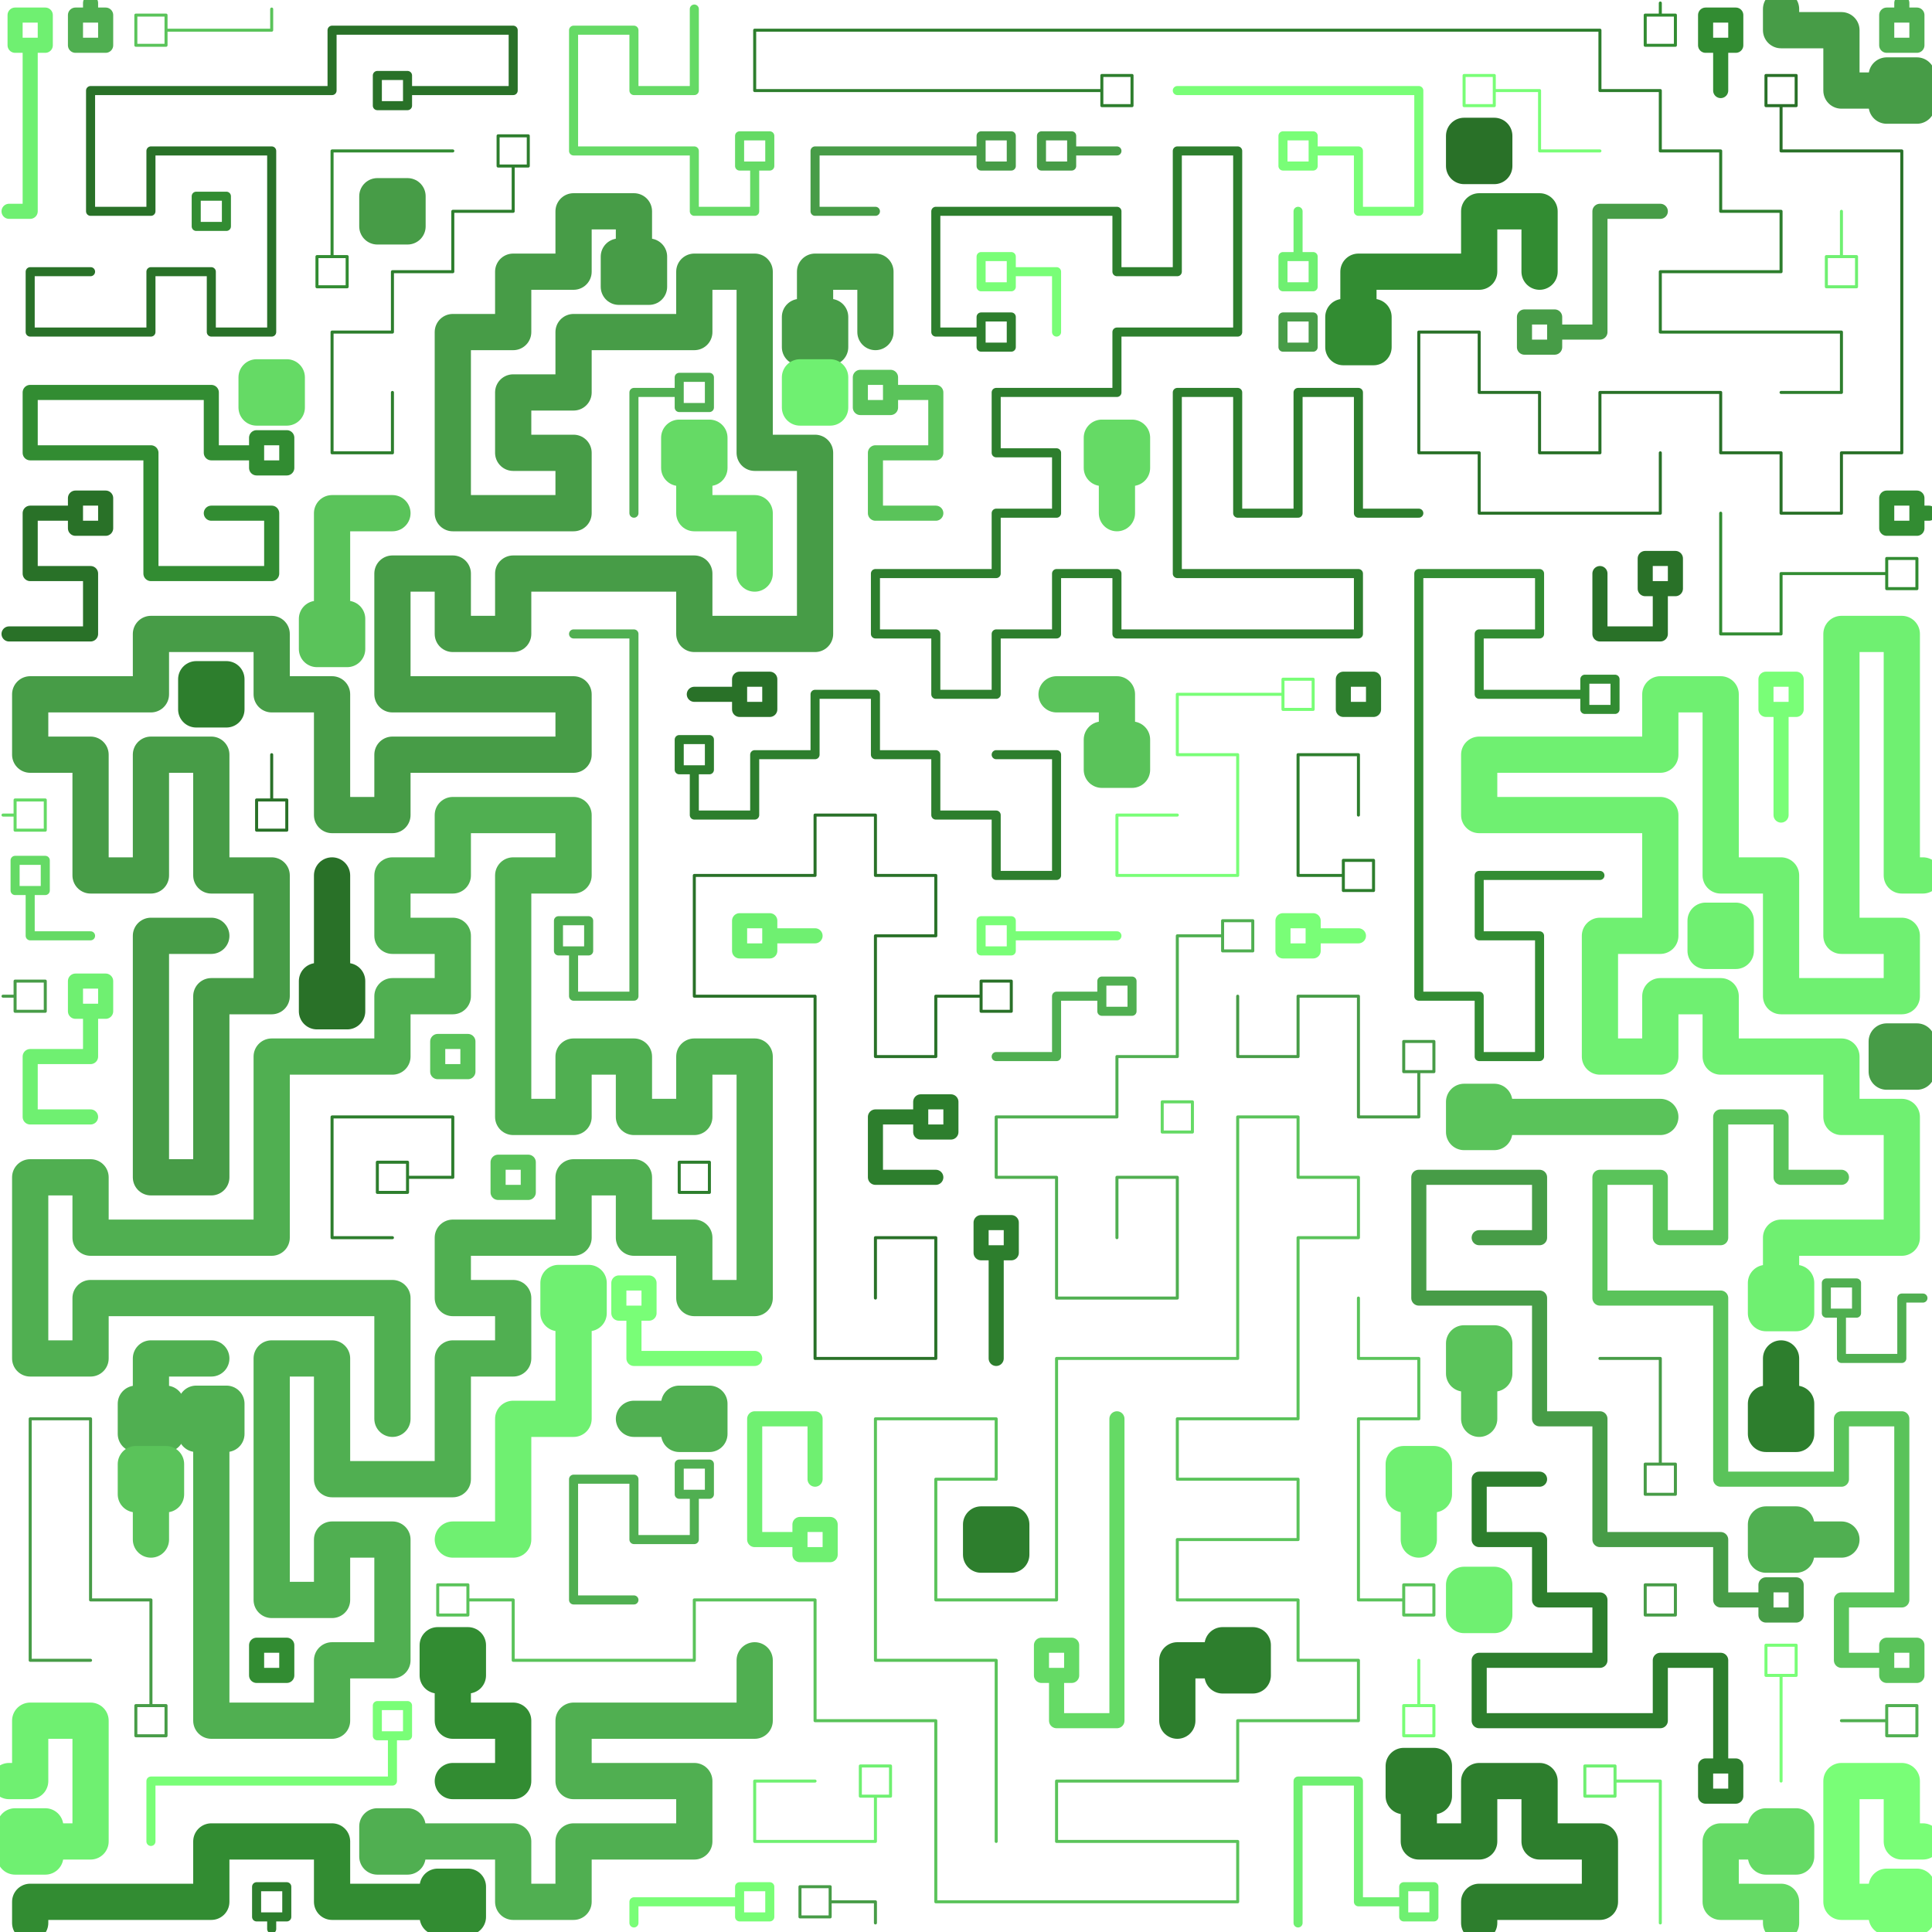<?xml version="1.0" standalone="yes"?><svg width="640px" height="640px" xmlns="http://www.w3.org/2000/svg" version="1.1"><polyline points="325,330 325,325 335,325 335,335 325,335 325,330 321,330 320,330 317,330 310,330 310,337 310,340 310,343 310,350 303,350 300,350 297,350 290,350 290,343 290,340 290,337 290,330 290,323 290,320 290,317 290,310 297,310 300,310 303,310 310,310 310,303 310,300 310,297 310,290 303,290 300,290 297,290 290,290 290,283 290,280 290,277 290,270 283,270 280,270 277,270 270,270 270,277 270,280 270,283 270,290 263,290 260,290 257,290 250,290 243,290 240,290 237,290 230,290 230,297 230,300 230,303 230,310 230,317 230,320 230,323 230,330 237,330 240,330 243,330 250,330 257,330 260,330 263,330 270,330 270,337 270,340 270,343 270,350 270,357 270,360 270,363 270,370 270,377 270,380 270,383 270,390 270,397 270,400 270,403 270,410 270,417 270,420 270,423 270,430 270,437 270,440 270,443 270,450 277,450 280,450 283,450 290,450 297,450 300,450 303,450 310,450 310,443 310,440 310,437 310,430 310,423 310,420 310,417 310,410 303,410 300,410 297,410 290,410 290,417 290,420 290,421 290,423 290,425 290,427 290,430 " fill="none" stroke="#297128" stroke-width="1px" stroke-linecap="round" stroke-linejoin="round" /><polyline points="70,475 65,475 65,465 75,465 75,475 70,475 70,479 70,480 70,483 70,490 70,497 70,500 70,503 70,510 70,517 70,520 70,523 70,530 70,537 70,540 70,543 70,550 70,557 70,560 70,563 70,570 77,570 80,570 83,570 90,570 97,570 100,570 103,570 110,570 110,563 110,560 110,557 110,550 117,550 120,550 123,550 130,550 130,543 130,540 130,537 130,530 130,523 130,520 130,517 130,510 123,510 120,510 117,510 110,510 110,517 110,520 110,523 110,530 103,530 100,530 97,530 90,530 90,523 90,520 90,517 90,510 90,503 90,500 90,497 90,490 90,483 90,480 90,477 90,470 90,463 90,460 90,457 90,450 97,450 100,450 103,450 110,450 110,457 110,460 110,463 110,470 110,477 110,480 110,483 110,490 117,490 120,490 123,490 130,490 137,490 140,490 143,490 150,490 150,483 150,480 150,477 150,470 150,463 150,460 150,457 150,450 157,450 160,450 163,450 170,450 170,443 170,440 170,437 170,430 163,430 160,430 157,430 150,430 150,423 150,420 150,417 150,410 157,410 160,410 163,410 170,410 177,410 180,410 183,410 190,410 190,403 190,400 190,397 190,390 197,390 200,390 203,390 210,390 210,397 210,400 210,403 210,410 217,410 220,410 223,410 230,410 230,417 230,420 230,423 230,430 237,430 240,430 243,430 250,430 250,423 250,420 250,417 250,410 250,403 250,400 250,397 250,390 250,383 250,380 250,377 250,370 250,363 250,360 250,357 250,350 243,350 240,350 237,350 230,350 230,357 230,360 230,363 230,370 223,370 220,370 217,370 210,370 210,363 210,360 210,357 210,350 203,350 200,350 197,350 190,350 190,357 190,360 190,363 190,370 183,370 180,370 177,370 170,370 170,363 170,360 170,357 170,350 170,343 170,340 170,337 170,330 170,323 170,320 170,317 170,310 170,303 170,300 170,297 170,290 177,290 180,290 183,290 190,290 190,283 190,280 190,277 190,270 183,270 180,270 177,270 170,270 163,270 160,270 157,270 150,270 150,277 150,280 150,283 150,290 143,290 140,290 137,290 130,290 130,297 130,300 130,303 130,310 137,310 140,310 143,310 150,310 150,317 150,320 150,323 150,330 143,330 140,330 137,330 130,330 130,337 130,340 130,343 130,350 123,350 120,350 117,350 110,350 103,350 100,350 97,350 90,350 90,357 90,360 90,363 90,370 90,377 90,380 90,383 90,390 90,397 90,400 90,403 90,410 83,410 80,410 77,410 70,410 63,410 60,410 57,410 50,410 43,410 40,410 37,410 30,410 30,403 30,400 30,397 30,390 23,390 20,390 17,390 10,390 10,397 10,400 10,403 10,410 10,417 10,420 10,423 10,430 10,437 10,440 10,443 10,450 17,450 20,450 23,450 30,450 30,443 30,440 30,437 30,430 37,430 40,430 43,430 50,430 57,430 60,430 63,430 70,430 77,430 80,430 83,430 90,430 97,430 100,430 103,430 110,430 117,430 120,430 123,430 130,430 130,437 130,440 130,443 130,450 130,457 130,460 130,461 130,463 130,465 130,467 130,470 " fill="none" stroke="#50af51" stroke-width="12px" stroke-linecap="round" stroke-linejoin="round" /><polyline points="625,630 625,625 635,625 635,635 625,635 625,630 621,630 620,630 617,630 610,630 610,623 610,620 610,617 610,610 610,603 610,600 610,597 610,590 617,590 620,590 623,590 630,590 630,597 630,600 630,603 630,610 637,610 " fill="none" stroke="#79fe77" stroke-width="12px" stroke-linecap="round" stroke-linejoin="round" /><polyline points="135,30 135,35 125,35 125,25 135,25 135,30 139,30 140,30 143,30 150,30 157,30 160,30 163,30 170,30 170,23 170,20 170,17 170,10 163,10 160,10 157,10 150,10 143,10 140,10 137,10 130,10 123,10 120,10 117,10 110,10 110,17 110,20 110,23 110,30 103,30 100,30 97,30 90,30 83,30 80,30 77,30 70,30 63,30 60,30 57,30 50,30 43,30 40,30 37,30 30,30 30,37 30,40 30,43 30,50 30,57 30,60 30,63 30,70 37,70 40,70 43,70 50,70 50,63 50,60 50,57 50,50 57,50 60,50 63,50 70,50 77,50 80,50 83,50 90,50 90,57 90,60 90,63 90,70 90,77 90,80 90,83 90,90 90,97 90,100 90,103 90,110 83,110 80,110 77,110 70,110 70,103 70,100 70,97 70,90 63,90 60,90 57,90 50,90 50,97 50,100 50,103 50,110 43,110 40,110 37,110 30,110 23,110 20,110 17,110 10,110 10,103 10,100 10,97 10,90 17,90 20,90 21,90 23,90 25,90 27,90 30,90 " fill="none" stroke="#297128" stroke-width="3px" stroke-linecap="round" stroke-linejoin="round" /><polyline points="585,530 585,525 595,525 595,535 585,535 585,530 581,530 580,530 577,530 570,530 570,523 570,520 570,517 570,510 563,510 560,510 557,510 550,510 543,510 540,510 537,510 530,510 530,503 530,500 530,497 530,490 530,483 530,480 530,477 530,470 523,470 520,470 517,470 510,470 510,463 510,460 510,457 510,450 510,443 510,440 510,437 510,430 503,430 500,430 497,430 490,430 483,430 480,430 477,430 470,430 470,423 470,420 470,417 470,410 470,403 470,400 470,397 470,390 477,390 480,390 483,390 490,390 497,390 500,390 503,390 510,390 510,397 510,400 510,403 510,410 503,410 500,410 499,410 497,410 495,410 493,410 490,410 " fill="none" stroke="#479c47" stroke-width="5px" stroke-linecap="round" stroke-linejoin="round" /><polyline points="590,425 595,425 595,435 585,435 585,425 590,425 590,421 590,420 590,417 590,410 597,410 600,410 603,410 610,410 617,410 620,410 623,410 630,410 630,403 630,400 630,397 630,390 630,383 630,380 630,377 630,370 623,370 620,370 617,370 610,370 610,363 610,360 610,357 610,350 603,350 600,350 597,350 590,350 583,350 580,350 577,350 570,350 570,343 570,340 570,337 570,330 563,330 560,330 557,330 550,330 550,337 550,340 550,343 550,350 543,350 540,350 537,350 530,350 530,343 530,340 530,337 530,330 530,323 530,320 530,317 530,310 537,310 540,310 543,310 550,310 550,303 550,300 550,297 550,290 550,283 550,280 550,277 550,270 543,270 540,270 537,270 530,270 523,270 520,270 517,270 510,270 503,270 500,270 497,270 490,270 490,263 490,260 490,257 490,250 497,250 500,250 503,250 510,250 517,250 520,250 523,250 530,250 537,250 540,250 543,250 550,250 550,243 550,240 550,237 550,230 557,230 560,230 563,230 570,230 570,237 570,240 570,243 570,250 570,257 570,260 570,263 570,270 570,277 570,280 570,283 570,290 577,290 580,290 583,290 590,290 590,297 590,300 590,303 590,310 590,317 590,320 590,323 590,330 597,330 600,330 603,330 610,330 617,330 620,330 623,330 630,330 630,323 630,320 630,317 630,310 623,310 620,310 617,310 610,310 610,303 610,300 610,297 610,290 610,283 610,280 610,277 610,270 610,263 610,260 610,257 610,250 610,243 610,240 610,237 610,230 610,223 610,220 610,217 610,210 617,210 620,210 623,210 630,210 630,217 630,220 630,223 630,230 630,237 630,240 630,243 630,250 630,257 630,260 630,263 630,270 630,277 630,280 630,283 630,290 637,290 " fill="none" stroke="#6ff071" stroke-width="12px" stroke-linecap="round" stroke-linejoin="round" /><polyline points="590,35 585,35 585,25 595,25 595,35 590,35 590,39 590,40 590,43 590,50 597,50 600,50 603,50 610,50 617,50 620,50 623,50 630,50 630,57 630,60 630,63 630,70 630,77 630,80 630,83 630,90 630,97 630,100 630,103 630,110 630,117 630,120 630,123 630,130 630,137 630,140 630,143 630,150 623,150 620,150 617,150 610,150 610,157 610,160 610,163 610,170 603,170 600,170 597,170 590,170 590,163 590,160 590,157 590,150 583,150 580,150 577,150 570,150 570,143 570,140 570,137 570,130 563,130 560,130 557,130 550,130 543,130 540,130 537,130 530,130 530,137 530,140 530,143 530,150 523,150 520,150 517,150 510,150 510,143 510,140 510,137 510,130 503,130 500,130 497,130 490,130 490,123 490,120 490,117 490,110 483,110 480,110 477,110 470,110 470,117 470,120 470,123 470,130 470,137 470,140 470,143 470,150 477,150 480,150 483,150 490,150 490,157 490,160 490,163 490,170 497,170 500,170 503,170 510,170 517,170 520,170 523,170 530,170 537,170 540,170 543,170 550,170 550,163 550,160 550,159 550,157 550,155 550,153 550,150 " fill="none" stroke="#297128" stroke-width="1px" stroke-linecap="round" stroke-linejoin="round" /><polyline points="625,550 625,545 635,545 635,555 625,555 625,550 621,550 620,550 617,550 610,550 610,543 610,540 610,537 610,530 617,530 620,530 623,530 630,530 630,523 630,520 630,517 630,510 630,503 630,500 630,497 630,490 630,483 630,480 630,477 630,470 623,470 620,470 617,470 610,470 610,477 610,480 610,483 610,490 603,490 600,490 597,490 590,490 583,490 580,490 577,490 570,490 570,483 570,480 570,477 570,470 570,463 570,460 570,457 570,450 570,443 570,440 570,437 570,430 563,430 560,430 557,430 550,430 543,430 540,430 537,430 530,430 530,423 530,420 530,417 530,410 530,403 530,400 530,397 530,390 537,390 540,390 543,390 550,390 550,397 550,400 550,403 550,410 557,410 560,410 563,410 570,410 570,403 570,400 570,397 570,390 570,383 570,380 570,377 570,370 577,370 580,370 583,370 590,370 590,377 590,380 590,383 590,390 597,390 600,390 601,390 603,390 605,390 607,390 610,390 " fill="none" stroke="#5ac35a" stroke-width="5px" stroke-linecap="round" stroke-linejoin="round" /><polyline points="155,530 155,535 145,535 145,525 155,525 155,530 159,530 160,530 163,530 170,530 170,537 170,540 170,543 170,550 177,550 180,550 183,550 190,550 197,550 200,550 203,550 210,550 217,550 220,550 223,550 230,550 230,543 230,540 230,537 230,530 237,530 240,530 243,530 250,530 257,530 260,530 263,530 270,530 270,537 270,540 270,543 270,550 270,557 270,560 270,563 270,570 277,570 280,570 283,570 290,570 297,570 300,570 303,570 310,570 310,577 310,580 310,583 310,590 310,597 310,600 310,603 310,610 310,617 310,620 310,623 310,630 317,630 320,630 323,630 330,630 337,630 340,630 343,630 350,630 357,630 360,630 363,630 370,630 377,630 380,630 383,630 390,630 397,630 400,630 403,630 410,630 410,623 410,620 410,617 410,610 403,610 400,610 397,610 390,610 383,610 380,610 377,610 370,610 363,610 360,610 357,610 350,610 350,603 350,600 350,597 350,590 357,590 360,590 363,590 370,590 377,590 380,590 383,590 390,590 397,590 400,590 403,590 410,590 410,583 410,580 410,577 410,570 417,570 420,570 423,570 430,570 437,570 440,570 443,570 450,570 450,563 450,560 450,557 450,550 443,550 440,550 437,550 430,550 430,543 430,540 430,537 430,530 423,530 420,530 417,530 410,530 403,530 400,530 397,530 390,530 390,523 390,520 390,517 390,510 397,510 400,510 403,510 410,510 417,510 420,510 423,510 430,510 430,503 430,500 430,497 430,490 423,490 420,490 417,490 410,490 403,490 400,490 397,490 390,490 390,483 390,480 390,477 390,470 397,470 400,470 403,470 410,470 417,470 420,470 423,470 430,470 430,463 430,460 430,457 430,450 430,443 430,440 430,437 430,430 430,423 430,420 430,417 430,410 437,410 440,410 443,410 450,410 450,403 450,400 450,397 450,390 443,390 440,390 437,390 430,390 430,383 430,380 430,377 430,370 423,370 420,370 417,370 410,370 410,377 410,380 410,383 410,390 410,397 410,400 410,403 410,410 410,417 410,420 410,423 410,430 410,437 410,440 410,443 410,450 403,450 400,450 397,450 390,450 383,450 380,450 377,450 370,450 363,450 360,450 357,450 350,450 350,457 350,460 350,463 350,470 350,477 350,480 350,483 350,490 350,497 350,500 350,503 350,510 350,517 350,520 350,523 350,530 343,530 340,530 337,530 330,530 323,530 320,530 317,530 310,530 310,523 310,520 310,517 310,510 310,503 310,500 310,497 310,490 317,490 320,490 323,490 330,490 330,483 330,480 330,477 330,470 323,470 320,470 317,470 310,470 303,470 300,470 297,470 290,470 290,477 290,480 290,483 290,490 290,497 290,500 290,503 290,510 290,517 290,520 290,523 290,530 290,537 290,540 290,543 290,550 297,550 300,550 303,550 310,550 317,550 320,550 323,550 330,550 330,557 330,560 330,563 330,570 330,577 330,580 330,583 330,590 330,597 330,600 330,601 330,603 330,605 330,607 330,610 " fill="none" stroke="#5ac35a" stroke-width="1px" stroke-linecap="round" stroke-linejoin="round" /><polyline points="405,310 405,305 415,305 415,315 405,315 405,310 401,310 400,310 397,310 390,310 390,317 390,320 390,323 390,330 390,337 390,340 390,343 390,350 383,350 380,350 377,350 370,350 370,357 370,360 370,363 370,370 363,370 360,370 357,370 350,370 343,370 340,370 337,370 330,370 330,377 330,380 330,383 330,390 337,390 340,390 343,390 350,390 350,397 350,400 350,403 350,410 350,417 350,420 350,423 350,430 357,430 360,430 363,430 370,430 377,430 380,430 383,430 390,430 390,423 390,420 390,417 390,410 390,403 390,400 390,397 390,390 383,390 380,390 377,390 370,390 370,397 370,400 370,401 370,403 370,405 370,407 370,410 " fill="none" stroke="#50af51" stroke-width="1px" stroke-linecap="round" stroke-linejoin="round" /><polyline points="570,585 575,585 575,595 565,595 565,585 570,585 570,581 570,580 570,577 570,570 570,563 570,560 570,557 570,550 563,550 560,550 557,550 550,550 550,557 550,560 550,563 550,570 543,570 540,570 537,570 530,570 523,570 520,570 517,570 510,570 503,570 500,570 497,570 490,570 490,563 490,560 490,557 490,550 497,550 500,550 503,550 510,550 517,550 520,550 523,550 530,550 530,543 530,540 530,537 530,530 523,530 520,530 517,530 510,530 510,523 510,520 510,517 510,510 503,510 500,510 497,510 490,510 490,503 490,500 490,497 490,490 497,490 500,490 501,490 503,490 505,490 507,490 510,490 " fill="none" stroke="#2d7e2d" stroke-width="5px" stroke-linecap="round" stroke-linejoin="round" /><polyline points="525,230 525,225 535,225 535,235 525,235 525,230 521,230 520,230 517,230 510,230 503,230 500,230 497,230 490,230 490,223 490,220 490,217 490,210 497,210 500,210 503,210 510,210 510,203 510,200 510,197 510,190 503,190 500,190 497,190 490,190 483,190 480,190 477,190 470,190 470,197 470,200 470,203 470,210 470,217 470,220 470,223 470,230 470,237 470,240 470,243 470,250 470,257 470,260 470,263 470,270 470,277 470,280 470,283 470,290 470,297 470,300 470,303 470,310 470,317 470,320 470,323 470,330 477,330 480,330 483,330 490,330 490,337 490,340 490,343 490,350 497,350 500,350 503,350 510,350 510,343 510,340 510,337 510,330 510,323 510,320 510,317 510,310 503,310 500,310 497,310 490,310 490,303 490,300 490,297 490,290 497,290 500,290 503,290 510,290 517,290 520,290 521,290 523,290 525,290 527,290 530,290 " fill="none" stroke="#328c32" stroke-width="3px" stroke-linecap="round" stroke-linejoin="round" /><polyline points="135,610 135,615 125,615 125,605 135,605 135,610 139,610 140,610 143,610 150,610 157,610 160,610 163,610 170,610 170,617 170,620 170,623 170,630 177,630 180,630 183,630 190,630 190,623 190,620 190,617 190,610 197,610 200,610 203,610 210,610 217,610 220,610 223,610 230,610 230,603 230,600 230,597 230,590 223,590 220,590 217,590 210,590 203,590 200,590 197,590 190,590 190,583 190,580 190,577 190,570 197,570 200,570 203,570 210,570 217,570 220,570 223,570 230,570 237,570 240,570 243,570 250,570 250,563 250,560 250,559 250,557 250,555 250,553 250,550 " fill="none" stroke="#50af51" stroke-width="12px" stroke-linecap="round" stroke-linejoin="round" /><polyline points="325,110 325,105 335,105 335,115 325,115 325,110 321,110 320,110 317,110 310,110 310,103 310,100 310,97 310,90 310,83 310,80 310,77 310,70 317,70 320,70 323,70 330,70 337,70 340,70 343,70 350,70 357,70 360,70 363,70 370,70 370,77 370,80 370,83 370,90 377,90 380,90 383,90 390,90 390,83 390,80 390,77 390,70 390,63 390,60 390,57 390,50 397,50 400,50 403,50 410,50 410,57 410,60 410,63 410,70 410,77 410,80 410,83 410,90 410,97 410,100 410,103 410,110 403,110 400,110 397,110 390,110 383,110 380,110 377,110 370,110 370,117 370,120 370,123 370,130 363,130 360,130 357,130 350,130 343,130 340,130 337,130 330,130 330,137 330,140 330,143 330,150 337,150 340,150 343,150 350,150 350,157 350,160 350,163 350,170 343,170 340,170 337,170 330,170 330,177 330,180 330,183 330,190 323,190 320,190 317,190 310,190 303,190 300,190 297,190 290,190 290,197 290,200 290,203 290,210 297,210 300,210 303,210 310,210 310,217 310,220 310,223 310,230 317,230 320,230 323,230 330,230 330,223 330,220 330,217 330,210 337,210 340,210 343,210 350,210 350,203 350,200 350,197 350,190 357,190 360,190 363,190 370,190 370,197 370,200 370,203 370,210 377,210 380,210 383,210 390,210 397,210 400,210 403,210 410,210 417,210 420,210 423,210 430,210 437,210 440,210 443,210 450,210 450,203 450,200 450,197 450,190 443,190 440,190 437,190 430,190 423,190 420,190 417,190 410,190 403,190 400,190 397,190 390,190 390,183 390,180 390,177 390,170 390,163 390,160 390,157 390,150 390,143 390,140 390,137 390,130 397,130 400,130 403,130 410,130 410,137 410,140 410,143 410,150 410,157 410,160 410,163 410,170 417,170 420,170 423,170 430,170 430,163 430,160 430,157 430,150 430,143 430,140 430,137 430,130 437,130 440,130 443,130 450,130 450,137 450,140 450,143 450,150 450,157 450,160 450,163 450,170 457,170 460,170 461,170 463,170 465,170 467,170 470,170 " fill="none" stroke="#2d7e2d" stroke-width="3px" stroke-linecap="round" stroke-linejoin="round" /><polyline points="210,85 215,85 215,95 205,95 205,85 210,85 210,81 210,80 210,77 210,70 203,70 200,70 197,70 190,70 190,77 190,80 190,83 190,90 183,90 180,90 177,90 170,90 170,97 170,100 170,103 170,110 163,110 160,110 157,110 150,110 150,117 150,120 150,123 150,130 150,137 150,140 150,143 150,150 150,157 150,160 150,163 150,170 157,170 160,170 163,170 170,170 177,170 180,170 183,170 190,170 190,163 190,160 190,157 190,150 183,150 180,150 177,150 170,150 170,143 170,140 170,137 170,130 177,130 180,130 183,130 190,130 190,123 190,120 190,117 190,110 197,110 200,110 203,110 210,110 217,110 220,110 223,110 230,110 230,103 230,100 230,97 230,90 237,90 240,90 243,90 250,90 250,97 250,100 250,103 250,110 250,117 250,120 250,123 250,130 250,137 250,140 250,143 250,150 257,150 260,150 263,150 270,150 270,157 270,160 270,163 270,170 270,177 270,180 270,183 270,190 270,197 270,200 270,203 270,210 263,210 260,210 257,210 250,210 243,210 240,210 237,210 230,210 230,203 230,200 230,197 230,190 223,190 220,190 217,190 210,190 203,190 200,190 197,190 190,190 183,190 180,190 177,190 170,190 170,197 170,200 170,203 170,210 163,210 160,210 157,210 150,210 150,203 150,200 150,197 150,190 143,190 140,190 137,190 130,190 130,197 130,200 130,203 130,210 130,217 130,220 130,223 130,230 137,230 140,230 143,230 150,230 157,230 160,230 163,230 170,230 177,230 180,230 183,230 190,230 190,237 190,240 190,243 190,250 183,250 180,250 177,250 170,250 163,250 160,250 157,250 150,250 143,250 140,250 137,250 130,250 130,257 130,260 130,263 130,270 123,270 120,270 117,270 110,270 110,263 110,260 110,257 110,250 110,243 110,240 110,237 110,230 103,230 100,230 97,230 90,230 90,223 90,220 90,217 90,210 83,210 80,210 77,210 70,210 63,210 60,210 57,210 50,210 50,217 50,220 50,223 50,230 43,230 40,230 37,230 30,230 23,230 20,230 17,230 10,230 10,237 10,240 10,243 10,250 17,250 20,250 23,250 30,250 30,257 30,260 30,263 30,270 30,277 30,280 30,283 30,290 37,290 40,290 43,290 50,290 50,283 50,280 50,277 50,270 50,263 50,260 50,257 50,250 57,250 60,250 63,250 70,250 70,257 70,260 70,263 70,270 70,277 70,280 70,283 70,290 77,290 80,290 83,290 90,290 90,297 90,300 90,303 90,310 90,317 90,320 90,323 90,330 83,330 80,330 77,330 70,330 70,337 70,340 70,343 70,350 70,357 70,360 70,363 70,370 70,377 70,380 70,383 70,390 63,390 60,390 57,390 50,390 50,383 50,380 50,377 50,370 50,363 50,360 50,357 50,350 50,343 50,340 50,337 50,330 50,323 50,320 50,317 50,310 57,310 60,310 61,310 63,310 65,310 67,310 70,310 " fill="none" stroke="#479c47" stroke-width="12px" stroke-linecap="round" stroke-linejoin="round" /><polyline points="15,610 15,615 5,615 5,605 15,605 15,610 19,610 20,610 23,610 30,610 30,603 30,600 30,597 30,590 30,583 30,580 30,577 30,570 23,570 20,570 17,570 10,570 10,577 10,580 10,583 10,590 3,590 " fill="none" stroke="#6ff071" stroke-width="12px" stroke-linecap="round" stroke-linejoin="round" /><polyline points="70,225 75,225 75,235 65,235 65,225 70,225 " fill="none" stroke="#2d7e2d" stroke-width="12px" stroke-linecap="round" stroke-linejoin="round" /><polyline points="230,155 225,155 225,145 235,145 235,155 230,155 230,159 230,160 230,163 230,170 237,170 240,170 243,170 250,170 250,177 250,180 250,181 250,183 250,185 250,187 250,190 " fill="none" stroke="#65da65" stroke-width="12px" stroke-linecap="round" stroke-linejoin="round" /><polyline points="145,630 145,625 155,625 155,635 145,635 145,630 141,630 140,630 137,630 130,630 123,630 120,630 117,630 110,630 110,623 110,620 110,617 110,610 103,610 100,610 97,610 90,610 83,610 80,610 77,610 70,610 70,617 70,620 70,623 70,630 63,630 60,630 57,630 50,630 43,630 40,630 37,630 30,630 23,630 20,630 17,630 10,630 10,637 " fill="none" stroke="#328c32" stroke-width="12px" stroke-linecap="round" stroke-linejoin="round" /><polyline points="425,230 425,225 435,225 435,235 425,235 425,230 421,230 420,230 417,230 410,230 403,230 400,230 397,230 390,230 390,237 390,240 390,243 390,250 397,250 400,250 403,250 410,250 410,257 410,260 410,263 410,270 410,277 410,280 410,283 410,290 403,290 400,290 397,290 390,290 383,290 380,290 377,290 370,290 370,283 370,280 370,277 370,270 377,270 380,270 381,270 383,270 385,270 387,270 390,270 " fill="none" stroke="#79fe77" stroke-width="1px" stroke-linecap="round" stroke-linejoin="round" /><polyline points="445,290 445,285 455,285 455,295 445,295 445,290 441,290 440,290 437,290 430,290 430,283 430,280 430,277 430,270 430,263 430,260 430,257 430,250 437,250 440,250 443,250 450,250 450,257 450,260 450,261 450,263 450,265 450,267 450,270 " fill="none" stroke="#2d7e2d" stroke-width="1px" stroke-linecap="round" stroke-linejoin="round" /><polyline points="190,435 185,435 185,425 195,425 195,435 190,435 190,439 190,440 190,443 190,450 190,457 190,460 190,463 190,470 183,470 180,470 177,470 170,470 170,477 170,480 170,483 170,490 170,497 170,500 170,503 170,510 163,510 160,510 159,510 157,510 155,510 153,510 150,510 " fill="none" stroke="#6ff071" stroke-width="12px" stroke-linecap="round" stroke-linejoin="round" /><polyline points="365,30 365,25 375,25 375,35 365,35 365,30 361,30 360,30 357,30 350,30 343,30 340,30 337,30 330,30 323,30 320,30 317,30 310,30 303,30 300,30 297,30 290,30 283,30 280,30 277,30 270,30 263,30 260,30 257,30 250,30 250,23 250,20 250,17 250,10 257,10 260,10 263,10 270,10 277,10 280,10 283,10 290,10 297,10 300,10 303,10 310,10 317,10 320,10 323,10 330,10 337,10 340,10 343,10 350,10 357,10 360,10 363,10 370,10 377,10 380,10 383,10 390,10 397,10 400,10 403,10 410,10 417,10 420,10 423,10 430,10 437,10 440,10 443,10 450,10 457,10 460,10 463,10 470,10 477,10 480,10 483,10 490,10 497,10 500,10 503,10 510,10 517,10 520,10 523,10 530,10 530,17 530,20 530,23 530,30 537,30 540,30 543,30 550,30 550,37 550,40 550,43 550,50 557,50 560,50 563,50 570,50 570,57 570,60 570,63 570,70 577,70 580,70 583,70 590,70 590,77 590,80 590,83 590,90 583,90 580,90 577,90 570,90 563,90 560,90 557,90 550,90 550,97 550,100 550,103 550,110 557,110 560,110 563,110 570,110 577,110 580,110 583,110 590,110 597,110 600,110 603,110 610,110 610,117 610,120 610,123 610,130 603,130 600,130 599,130 597,130 595,130 593,130 590,130 " fill="none" stroke="#2d7e2d" stroke-width="1px" stroke-linecap="round" stroke-linejoin="round" /><polyline points="230,255 225,255 225,245 235,245 235,255 230,255 230,259 230,260 230,263 230,270 237,270 240,270 243,270 250,270 250,263 250,260 250,257 250,250 257,250 260,250 263,250 270,250 270,243 270,240 270,237 270,230 277,230 280,230 283,230 290,230 290,237 290,240 290,243 290,250 297,250 300,250 303,250 310,250 310,257 310,260 310,263 310,270 317,270 320,270 323,270 330,270 330,277 330,280 330,283 330,290 337,290 340,290 343,290 350,290 350,283 350,280 350,277 350,270 350,263 350,260 350,257 350,250 343,250 340,250 339,250 337,250 335,250 333,250 330,250 " fill="none" stroke="#2d7e2d" stroke-width="3px" stroke-linecap="round" stroke-linejoin="round" /><polyline points="465,630 465,625 475,625 475,635 465,635 465,630 461,630 460,630 457,630 450,630 450,623 450,620 450,617 450,610 450,603 450,600 450,597 450,590 443,590 440,590 437,590 430,590 430,597 430,600 430,603 430,610 430,617 430,620 430,623 430,630 430,637 " fill="none" stroke="#6ff071" stroke-width="3px" stroke-linecap="round" stroke-linejoin="round" /><polyline points="90,265 95,265 95,275 85,275 85,265 90,265 90,261 90,260 90,259 90,257 90,255 90,253 90,250 " fill="none" stroke="#297128" stroke-width="1px" stroke-linecap="round" stroke-linejoin="round" /><polyline points="585,610 585,605 595,605 595,615 585,615 585,610 581,610 580,610 577,610 570,610 570,617 570,620 570,623 570,630 577,630 580,630 583,630 590,630 590,637 " fill="none" stroke="#65da65" stroke-width="12px" stroke-linecap="round" stroke-linejoin="round" /><polyline points="250,55 245,55 245,45 255,45 255,55 250,55 250,59 250,60 250,63 250,70 243,70 240,70 237,70 230,70 230,63 230,60 230,57 230,50 223,50 220,50 217,50 210,50 203,50 200,50 197,50 190,50 190,43 190,40 190,37 190,30 190,23 190,20 190,17 190,10 197,10 200,10 203,10 210,10 210,17 210,20 210,23 210,30 217,30 220,30 223,30 230,30 230,23 230,20 230,17 230,10 230,3 " fill="none" stroke="#65da65" stroke-width="3px" stroke-linecap="round" stroke-linejoin="round" /><polyline points="610,85 615,85 615,95 605,95 605,85 610,85 610,81 610,80 610,79 610,77 610,75 610,73 610,70 " fill="none" stroke="#6ff071" stroke-width="1px" stroke-linecap="round" stroke-linejoin="round" /><polyline points="230,495 225,495 225,485 235,485 235,495 230,495 230,499 230,500 230,503 230,510 223,510 220,510 217,510 210,510 210,503 210,500 210,497 210,490 203,490 200,490 197,490 190,490 190,497 190,500 190,503 190,510 190,517 190,520 190,523 190,530 197,530 200,530 201,530 203,530 205,530 207,530 210,530 " fill="none" stroke="#50af51" stroke-width="3px" stroke-linecap="round" stroke-linejoin="round" /><polyline points="390,365 395,365 395,375 385,375 385,365 390,365 " fill="none" stroke="#65da65" stroke-width="1px" stroke-linecap="round" stroke-linejoin="round" /><polyline points="265,510 265,505 275,505 275,515 265,515 265,510 261,510 260,510 257,510 250,510 250,503 250,500 250,497 250,490 250,483 250,480 250,477 250,470 257,470 260,470 263,470 270,470 270,477 270,480 270,481 270,483 270,485 270,487 270,490 " fill="none" stroke="#6ff071" stroke-width="5px" stroke-linecap="round" stroke-linejoin="round" /><polyline points="295,130 295,135 285,135 285,125 295,125 295,130 299,130 300,130 303,130 310,130 310,137 310,140 310,143 310,150 303,150 300,150 297,150 290,150 290,157 290,160 290,163 290,170 297,170 300,170 301,170 303,170 305,170 307,170 310,170 " fill="none" stroke="#5ac35a" stroke-width="5px" stroke-linecap="round" stroke-linejoin="round" /><polyline points="335,90 335,95 325,95 325,85 335,85 335,90 339,90 340,90 343,90 350,90 350,97 350,100 350,101 350,103 350,105 350,107 350,110 " fill="none" stroke="#79fe77" stroke-width="3px" stroke-linecap="round" stroke-linejoin="round" /><polyline points="170,55 165,55 165,45 175,45 175,55 170,55 170,59 170,60 170,63 170,70 163,70 160,70 157,70 150,70 150,77 150,80 150,83 150,90 143,90 140,90 137,90 130,90 130,97 130,100 130,103 130,110 123,110 120,110 117,110 110,110 110,117 110,120 110,123 110,130 110,137 110,140 110,143 110,150 117,150 120,150 123,150 130,150 130,143 130,140 130,139 130,137 130,135 130,133 130,130 " fill="none" stroke="#2d7e2d" stroke-width="1px" stroke-linecap="round" stroke-linejoin="round" /><polyline points="270,105 275,105 275,115 265,115 265,105 270,105 270,101 270,100 270,97 270,90 277,90 280,90 283,90 290,90 290,97 290,100 290,101 290,103 290,105 290,107 290,110 " fill="none" stroke="#479c47" stroke-width="12px" stroke-linecap="round" stroke-linejoin="round" /><polyline points="350,555 345,555 345,545 355,545 355,555 350,555 350,559 350,560 350,563 350,570 357,570 360,570 363,570 370,570 370,563 370,560 370,557 370,550 370,543 370,540 370,537 370,530 370,523 370,520 370,517 370,510 370,503 370,500 370,497 370,490 370,483 370,480 370,479 370,477 370,475 370,473 370,470 " fill="none" stroke="#65da65" stroke-width="5px" stroke-linecap="round" stroke-linejoin="round" /><polyline points="470,595 465,595 465,585 475,585 475,595 470,595 470,599 470,600 470,603 470,610 477,610 480,610 483,610 490,610 490,603 490,600 490,597 490,590 497,590 500,590 503,590 510,590 510,597 510,600 510,603 510,610 517,610 520,610 523,610 530,610 530,617 530,620 530,623 530,630 523,630 520,630 517,630 510,630 503,630 500,630 497,630 490,630 490,637 " fill="none" stroke="#2d7e2d" stroke-width="12px" stroke-linecap="round" stroke-linejoin="round" /><polyline points="50,465 55,465 55,475 45,475 45,465 50,465 50,461 50,460 50,457 50,450 57,450 60,450 61,450 63,450 65,450 67,450 70,450 " fill="none" stroke="#50af51" stroke-width="12px" stroke-linecap="round" stroke-linejoin="round" /><polyline points="110,85 115,85 115,95 105,95 105,85 110,85 110,81 110,80 110,77 110,70 110,63 110,60 110,57 110,50 117,50 120,50 123,50 130,50 137,50 140,50 141,50 143,50 145,50 147,50 150,50 " fill="none" stroke="#328c32" stroke-width="1px" stroke-linecap="round" stroke-linejoin="round" /><polyline points="590,555 585,555 585,545 595,545 595,555 590,555 590,559 590,560 590,563 590,570 590,577 590,580 590,581 590,583 590,585 590,587 590,590 " fill="none" stroke="#79fe77" stroke-width="1px" stroke-linecap="round" stroke-linejoin="round" /><polyline points="610,435 605,435 605,425 615,425 615,435 610,435 610,439 610,440 610,443 610,450 617,450 620,450 623,450 630,450 630,443 630,440 630,437 630,430 637,430 " fill="none" stroke="#50af51" stroke-width="3px" stroke-linecap="round" stroke-linejoin="round" /><polyline points="515,110 515,115 505,115 505,105 515,105 515,110 519,110 520,110 523,110 530,110 530,103 530,100 530,97 530,90 530,83 530,80 530,77 530,70 537,70 540,70 541,70 543,70 545,70 547,70 550,70 " fill="none" stroke="#479c47" stroke-width="5px" stroke-linecap="round" stroke-linejoin="round" /><polyline points="135,390 135,395 125,395 125,385 135,385 135,390 139,390 140,390 143,390 150,390 150,383 150,380 150,377 150,370 143,370 140,370 137,370 130,370 123,370 120,370 117,370 110,370 110,377 110,380 110,383 110,390 110,397 110,400 110,403 110,410 117,410 120,410 121,410 123,410 125,410 127,410 130,410 " fill="none" stroke="#2d7e2d" stroke-width="1px" stroke-linecap="round" stroke-linejoin="round" /><polyline points="110,205 115,205 115,215 105,215 105,205 110,205 110,201 110,200 110,197 110,190 110,183 110,180 110,177 110,170 117,170 120,170 121,170 123,170 125,170 127,170 130,170 " fill="none" stroke="#5ac35a" stroke-width="12px" stroke-linecap="round" stroke-linejoin="round" /><polyline points="465,530 465,525 475,525 475,535 465,535 465,530 461,530 460,530 457,530 450,530 450,523 450,520 450,517 450,510 450,503 450,500 450,497 450,490 450,483 450,480 450,477 450,470 457,470 460,470 463,470 470,470 470,463 470,460 470,457 470,450 463,450 460,450 457,450 450,450 450,443 450,440 450,439 450,437 450,435 450,433 450,430 " fill="none" stroke="#5ac35a" stroke-width="1px" stroke-linecap="round" stroke-linejoin="round" /><polyline points="30,335 25,335 25,325 35,325 35,335 30,335 30,339 30,340 30,343 30,350 23,350 20,350 17,350 10,350 10,357 10,360 10,363 10,370 17,370 20,370 21,370 23,370 25,370 27,370 30,370 " fill="none" stroke="#6ff071" stroke-width="5px" stroke-linecap="round" stroke-linejoin="round" /><polyline points="435,50 435,55 425,55 425,45 435,45 435,50 439,50 440,50 443,50 450,50 450,57 450,60 450,63 450,70 457,70 460,70 463,70 470,70 470,63 470,60 470,57 470,50 470,43 470,40 470,37 470,30 463,30 460,30 457,30 450,30 443,30 440,30 437,30 430,30 423,30 420,30 417,30 410,30 403,30 400,30 399,30 397,30 395,30 393,30 390,30 " fill="none" stroke="#79fe77" stroke-width="3px" stroke-linecap="round" stroke-linejoin="round" /><polyline points="50,565 55,565 55,575 45,575 45,565 50,565 50,561 50,560 50,557 50,550 50,543 50,540 50,537 50,530 43,530 40,530 37,530 30,530 30,523 30,520 30,517 30,510 30,503 30,500 30,497 30,490 30,483 30,480 30,477 30,470 23,470 20,470 17,470 10,470 10,477 10,480 10,483 10,490 10,497 10,500 10,503 10,510 10,517 10,520 10,523 10,530 10,537 10,540 10,543 10,550 17,550 20,550 21,550 23,550 25,550 27,550 30,550 " fill="none" stroke="#479c47" stroke-width="1px" stroke-linecap="round" stroke-linejoin="round" /><polyline points="290,595 285,595 285,585 295,585 295,595 290,595 290,599 290,600 290,603 290,610 283,610 280,610 277,610 270,610 263,610 260,610 257,610 250,610 250,603 250,600 250,597 250,590 257,590 260,590 261,590 263,590 265,590 267,590 270,590 " fill="none" stroke="#6ff071" stroke-width="1px" stroke-linecap="round" stroke-linejoin="round" /><polyline points="325,50 325,45 335,45 335,55 325,55 325,50 321,50 320,50 317,50 310,50 303,50 300,50 297,50 290,50 283,50 280,50 277,50 270,50 270,57 270,60 270,63 270,70 277,70 280,70 281,70 283,70 285,70 287,70 290,70 " fill="none" stroke="#479c47" stroke-width="3px" stroke-linecap="round" stroke-linejoin="round" /><polyline points="450,105 455,105 455,115 445,115 445,105 450,105 450,101 450,100 450,97 450,90 457,90 460,90 463,90 470,90 477,90 480,90 483,90 490,90 490,83 490,80 490,77 490,70 497,70 500,70 503,70 510,70 510,77 510,80 510,81 510,83 510,85 510,87 510,90 " fill="none" stroke="#328c32" stroke-width="12px" stroke-linecap="round" stroke-linejoin="round" /><polyline points="130,575 125,575 125,565 135,565 135,575 130,575 130,579 130,580 130,583 130,590 123,590 120,590 117,590 110,590 103,590 100,590 97,590 90,590 83,590 80,590 77,590 70,590 63,590 60,590 57,590 50,590 50,597 50,600 50,601 50,603 50,605 50,607 50,610 " fill="none" stroke="#79fe77" stroke-width="3px" stroke-linecap="round" stroke-linejoin="round" /><polyline points="330,415 325,415 325,405 335,405 335,415 330,415 330,419 330,420 330,423 330,430 330,437 330,440 330,441 330,443 330,445 330,447 330,450 " fill="none" stroke="#2d7e2d" stroke-width="5px" stroke-linecap="round" stroke-linejoin="round" /><polyline points="25,170 25,165 35,165 35,175 25,175 25,170 21,170 20,170 17,170 10,170 10,177 10,180 10,183 10,190 17,190 20,190 23,190 30,190 30,197 30,200 30,203 30,210 23,210 20,210 17,210 10,210 3,210 " fill="none" stroke="#297128" stroke-width="5px" stroke-linecap="round" stroke-linejoin="round" /><polyline points="10,295 5,295 5,285 15,285 15,295 10,295 10,299 10,300 10,303 10,310 17,310 20,310 21,310 23,310 25,310 27,310 30,310 " fill="none" stroke="#65da65" stroke-width="3px" stroke-linecap="round" stroke-linejoin="round" /><polyline points="570,15 565,15 565,5 575,5 575,15 570,15 570,19 570,20 570,21 570,23 570,25 570,27 570,30 " fill="none" stroke="#328c32" stroke-width="5px" stroke-linecap="round" stroke-linejoin="round" /><polyline points="305,370 305,365 315,365 315,375 305,375 305,370 301,370 300,370 297,370 290,370 290,377 290,380 290,383 290,390 297,390 300,390 301,390 303,390 305,390 307,390 310,390 " fill="none" stroke="#2d7e2d" stroke-width="5px" stroke-linecap="round" stroke-linejoin="round" /><polyline points="550,195 545,195 545,185 555,185 555,195 550,195 550,199 550,200 550,203 550,210 543,210 540,210 537,210 530,210 530,203 530,200 530,199 530,197 530,195 530,193 530,190 " fill="none" stroke="#297128" stroke-width="5px" stroke-linecap="round" stroke-linejoin="round" /><polyline points="470,355 465,355 465,345 475,345 475,355 470,355 470,359 470,360 470,363 470,370 463,370 460,370 457,370 450,370 450,363 450,360 450,357 450,350 450,343 450,340 450,337 450,330 443,330 440,330 437,330 430,330 430,337 430,340 430,343 430,350 423,350 420,350 417,350 410,350 410,343 410,340 410,339 410,337 410,335 410,333 410,330 " fill="none" stroke="#479c47" stroke-width="1px" stroke-linecap="round" stroke-linejoin="round" /><polyline points="85,150 85,145 95,145 95,155 85,155 85,150 81,150 80,150 77,150 70,150 70,143 70,140 70,137 70,130 63,130 60,130 57,130 50,130 43,130 40,130 37,130 30,130 23,130 20,130 17,130 10,130 10,137 10,140 10,143 10,150 17,150 20,150 23,150 30,150 37,150 40,150 43,150 50,150 50,157 50,160 50,163 50,170 50,177 50,180 50,183 50,190 57,190 60,190 63,190 70,190 77,190 80,190 83,190 90,190 90,183 90,180 90,177 90,170 83,170 80,170 79,170 77,170 75,170 73,170 70,170 " fill="none" stroke="#328c32" stroke-width="5px" stroke-linecap="round" stroke-linejoin="round" /><polyline points="110,325 115,325 115,335 105,335 105,325 110,325 110,321 110,320 110,317 110,310 110,303 110,300 110,299 110,297 110,295 110,293 110,290 " fill="none" stroke="#297128" stroke-width="12px" stroke-linecap="round" stroke-linejoin="round" /><polyline points="225,130 225,125 235,125 235,135 225,135 225,130 221,130 220,130 217,130 210,130 210,137 210,140 210,143 210,150 210,157 210,160 210,161 210,163 210,165 210,167 210,170 " fill="none" stroke="#50af51" stroke-width="3px" stroke-linecap="round" stroke-linejoin="round" /><polyline points="470,495 465,495 465,485 475,485 475,495 470,495 470,499 470,500 470,501 470,503 470,505 470,507 470,510 " fill="none" stroke="#6ff071" stroke-width="12px" stroke-linecap="round" stroke-linejoin="round" /><polyline points="470,565 475,565 475,575 465,575 465,565 470,565 470,561 470,560 470,559 470,557 470,555 470,553 470,550 " fill="none" stroke="#79fe77" stroke-width="1px" stroke-linecap="round" stroke-linejoin="round" /><polyline points="245,630 245,625 255,625 255,635 245,635 245,630 241,630 240,630 237,630 230,630 223,630 220,630 217,630 210,630 210,637 " fill="none" stroke="#79fe77" stroke-width="3px" stroke-linecap="round" stroke-linejoin="round" /><polyline points="430,85 435,85 435,95 425,95 425,85 430,85 430,81 430,80 430,79 430,77 430,75 430,73 430,70 " fill="none" stroke="#6ff071" stroke-width="3px" stroke-linecap="round" stroke-linejoin="round" /><polyline points="365,330 365,325 375,325 375,335 365,335 365,330 361,330 360,330 357,330 350,330 350,337 350,340 350,343 350,350 343,350 340,350 339,350 337,350 335,350 333,350 330,350 " fill="none" stroke="#50af51" stroke-width="3px" stroke-linecap="round" stroke-linejoin="round" /><polyline points="370,245 375,245 375,255 365,255 365,245 370,245 370,241 370,240 370,237 370,230 363,230 360,230 359,230 357,230 355,230 353,230 350,230 " fill="none" stroke="#5ac35a" stroke-width="12px" stroke-linecap="round" stroke-linejoin="round" /><polyline points="90,635 85,635 85,625 95,625 95,635 90,635 90,639 " fill="none" stroke="#2d7e2d" stroke-width="3px" stroke-linecap="round" stroke-linejoin="round" /><polyline points="495,370 495,375 485,375 485,365 495,365 495,370 499,370 500,370 503,370 510,370 517,370 520,370 523,370 530,370 537,370 540,370 541,370 543,370 545,370 547,370 550,370 " fill="none" stroke="#5ac35a" stroke-width="12px" stroke-linecap="round" stroke-linejoin="round" /><polyline points="535,590 535,595 525,595 525,585 535,585 535,590 539,590 540,590 543,590 550,590 550,597 550,600 550,603 550,610 550,617 550,620 550,623 550,630 550,637 " fill="none" stroke="#6ff071" stroke-width="1px" stroke-linecap="round" stroke-linejoin="round" /><polyline points="570,305 575,305 575,315 565,315 565,305 570,305 " fill="none" stroke="#6ff071" stroke-width="12px" stroke-linecap="round" stroke-linejoin="round" /><polyline points="430,105 435,105 435,115 425,115 425,105 430,105 " fill="none" stroke="#479c47" stroke-width="3px" stroke-linecap="round" stroke-linejoin="round" /><polyline points="590,465 595,465 595,475 585,475 585,465 590,465 590,461 590,460 590,459 590,457 590,455 590,453 590,450 " fill="none" stroke="#2d7e2d" stroke-width="12px" stroke-linecap="round" stroke-linejoin="round" /><polyline points="190,315 185,315 185,305 195,305 195,315 190,315 190,319 190,320 190,323 190,330 197,330 200,330 203,330 210,330 210,323 210,320 210,317 210,310 210,303 210,300 210,297 210,290 210,283 210,280 210,277 210,270 210,263 210,260 210,257 210,250 210,243 210,240 210,237 210,230 210,223 210,220 210,217 210,210 203,210 200,210 199,210 197,210 195,210 193,210 190,210 " fill="none" stroke="#50af51" stroke-width="3px" stroke-linecap="round" stroke-linejoin="round" /><polyline points="625,190 625,185 635,185 635,195 625,195 625,190 621,190 620,190 617,190 610,190 603,190 600,190 597,190 590,190 590,197 590,200 590,203 590,210 583,210 580,210 577,210 570,210 570,203 570,200 570,197 570,190 570,183 570,180 570,179 570,177 570,175 570,173 570,170 " fill="none" stroke="#328c32" stroke-width="1px" stroke-linecap="round" stroke-linejoin="round" /><polyline points="330,505 335,505 335,515 325,515 325,505 330,505 " fill="none" stroke="#2d7e2d" stroke-width="12px" stroke-linecap="round" stroke-linejoin="round" /><polyline points="355,50 355,55 345,55 345,45 355,45 355,50 359,50 360,50 361,50 363,50 365,50 367,50 370,50 " fill="none" stroke="#479c47" stroke-width="3px" stroke-linecap="round" stroke-linejoin="round" /><polyline points="210,435 205,435 205,425 215,425 215,435 210,435 210,439 210,440 210,443 210,450 217,450 220,450 223,450 230,450 237,450 240,450 241,450 243,450 245,450 247,450 250,450 " fill="none" stroke="#79fe77" stroke-width="5px" stroke-linecap="round" stroke-linejoin="round" /><polyline points="495,30 495,35 485,35 485,25 495,25 495,30 499,30 500,30 503,30 510,30 510,37 510,40 510,43 510,50 517,50 520,50 521,50 523,50 525,50 527,50 530,50 " fill="none" stroke="#79fe77" stroke-width="1px" stroke-linecap="round" stroke-linejoin="round" /><polyline points="55,10 55,15 45,15 45,5 55,5 55,10 59,10 60,10 63,10 70,10 77,10 80,10 83,10 90,10 90,3 " fill="none" stroke="#5ac35a" stroke-width="1px" stroke-linecap="round" stroke-linejoin="round" /><polyline points="490,455 485,455 485,445 495,445 495,455 490,455 490,459 490,460 490,461 490,463 490,465 490,467 490,470 " fill="none" stroke="#5ac35a" stroke-width="12px" stroke-linecap="round" stroke-linejoin="round" /><polyline points="625,30 625,25 635,25 635,35 625,35 625,30 621,30 620,30 617,30 610,30 610,23 610,20 610,17 610,10 603,10 600,10 597,10 590,10 590,3 " fill="none" stroke="#479c47" stroke-width="12px" stroke-linecap="round" stroke-linejoin="round" /><polyline points="150,555 145,555 145,545 155,545 155,555 150,555 150,559 150,560 150,563 150,570 157,570 160,570 163,570 170,570 170,577 170,580 170,583 170,590 163,590 160,590 159,590 157,590 155,590 153,590 150,590 " fill="none" stroke="#328c32" stroke-width="12px" stroke-linecap="round" stroke-linejoin="round" /><polyline points="550,525 555,525 555,535 545,535 545,525 550,525 " fill="none" stroke="#479c47" stroke-width="1px" stroke-linecap="round" stroke-linejoin="round" /><polyline points="550,485 555,485 555,495 545,495 545,485 550,485 550,481 550,480 550,477 550,470 550,463 550,460 550,457 550,450 543,450 540,450 539,450 537,450 535,450 533,450 530,450 " fill="none" stroke="#479c47" stroke-width="1px" stroke-linecap="round" stroke-linejoin="round" /><polyline points="435,310 435,315 425,315 425,305 435,305 435,310 439,310 440,310 441,310 443,310 445,310 447,310 450,310 " fill="none" stroke="#79fe77" stroke-width="5px" stroke-linecap="round" stroke-linejoin="round" /><polyline points="490,45 495,45 495,55 485,55 485,45 490,45 " fill="none" stroke="#297128" stroke-width="12px" stroke-linecap="round" stroke-linejoin="round" /><polyline points="10,15 5,15 5,5 15,5 15,15 10,15 10,19 10,20 10,23 10,30 10,37 10,40 10,43 10,50 10,57 10,60 10,63 10,70 3,70 " fill="none" stroke="#6ff071" stroke-width="5px" stroke-linecap="round" stroke-linejoin="round" /><polyline points="230,385 235,385 235,395 225,395 225,385 230,385 " fill="none" stroke="#2d7e2d" stroke-width="1px" stroke-linecap="round" stroke-linejoin="round" /><polyline points="405,550 405,545 415,545 415,555 405,555 405,550 401,550 400,550 397,550 390,550 390,557 390,560 390,561 390,563 390,565 390,567 390,570 " fill="none" stroke="#2d7e2d" stroke-width="12px" stroke-linecap="round" stroke-linejoin="round" /><polyline points="590,235 585,235 585,225 595,225 595,235 590,235 590,239 590,240 590,243 590,250 590,257 590,260 590,261 590,263 590,265 590,267 590,270 " fill="none" stroke="#79fe77" stroke-width="5px" stroke-linecap="round" stroke-linejoin="round" /><polyline points="90,125 95,125 95,135 85,135 85,125 90,125 " fill="none" stroke="#65da65" stroke-width="12px" stroke-linecap="round" stroke-linejoin="round" /><polyline points="625,570 625,565 635,565 635,575 625,575 625,570 621,570 620,570 619,570 617,570 615,570 613,570 610,570 " fill="none" stroke="#50af51" stroke-width="1px" stroke-linecap="round" stroke-linejoin="round" /><polyline points="5,270 5,265 15,265 15,275 5,275 5,270 1,270 " fill="none" stroke="#65da65" stroke-width="1px" stroke-linecap="round" stroke-linejoin="round" /><polyline points="335,310 335,315 325,315 325,305 335,305 335,310 339,310 340,310 343,310 350,310 357,310 360,310 361,310 363,310 365,310 367,310 370,310 " fill="none" stroke="#79fe77" stroke-width="3px" stroke-linecap="round" stroke-linejoin="round" /><polyline points="255,310 255,315 245,315 245,305 255,305 255,310 259,310 260,310 261,310 263,310 265,310 267,310 270,310 " fill="none" stroke="#6ff071" stroke-width="5px" stroke-linecap="round" stroke-linejoin="round" /><polyline points="490,525 495,525 495,535 485,535 485,525 490,525 " fill="none" stroke="#6ff071" stroke-width="12px" stroke-linecap="round" stroke-linejoin="round" /><polyline points="225,470 225,465 235,465 235,475 225,475 225,470 221,470 220,470 219,470 217,470 215,470 213,470 210,470 " fill="none" stroke="#50af51" stroke-width="12px" stroke-linecap="round" stroke-linejoin="round" /><polyline points="130,65 135,65 135,75 125,75 125,65 130,65 " fill="none" stroke="#479c47" stroke-width="12px" stroke-linecap="round" stroke-linejoin="round" /><polyline points="635,170 635,175 625,175 625,165 635,165 635,170 639,170 " fill="none" stroke="#328c32" stroke-width="5px" stroke-linecap="round" stroke-linejoin="round" /><polyline points="245,230 245,225 255,225 255,235 245,235 245,230 241,230 240,230 239,230 237,230 235,230 233,230 230,230 " fill="none" stroke="#297128" stroke-width="5px" stroke-linecap="round" stroke-linejoin="round" /><polyline points="450,225 455,225 455,235 445,235 445,225 450,225 " fill="none" stroke="#2d7e2d" stroke-width="5px" stroke-linecap="round" stroke-linejoin="round" /><polyline points="275,630 275,635 265,635 265,625 275,625 275,630 279,630 280,630 283,630 290,630 290,637 " fill="none" stroke="#479c47" stroke-width="1px" stroke-linecap="round" stroke-linejoin="round" /><polyline points="5,330 5,325 15,325 15,335 5,335 5,330 1,330 " fill="none" stroke="#479c47" stroke-width="1px" stroke-linecap="round" stroke-linejoin="round" /><polyline points="370,155 365,155 365,145 375,145 375,155 370,155 370,159 370,160 370,161 370,163 370,165 370,167 370,170 " fill="none" stroke="#65da65" stroke-width="12px" stroke-linecap="round" stroke-linejoin="round" /><polyline points="30,5 35,5 35,15 25,15 25,5 30,5 30,1 " fill="none" stroke="#50af51" stroke-width="5px" stroke-linecap="round" stroke-linejoin="round" /><polyline points="70,65 75,65 75,75 65,75 65,65 70,65 " fill="none" stroke="#328c32" stroke-width="3px" stroke-linecap="round" stroke-linejoin="round" /><polyline points="635,350 635,355 625,355 625,345 635,345 635,350 639,350 " fill="none" stroke="#479c47" stroke-width="12px" stroke-linecap="round" stroke-linejoin="round" /><polyline points="595,510 595,515 585,515 585,505 595,505 595,510 599,510 600,510 601,510 603,510 605,510 607,510 610,510 " fill="none" stroke="#50af51" stroke-width="12px" stroke-linecap="round" stroke-linejoin="round" /><polyline points="50,495 45,495 45,485 55,485 55,495 50,495 50,499 50,500 50,501 50,503 50,505 50,507 50,510 " fill="none" stroke="#5ac35a" stroke-width="12px" stroke-linecap="round" stroke-linejoin="round" /><polyline points="90,545 95,545 95,555 85,555 85,545 90,545 " fill="none" stroke="#328c32" stroke-width="5px" stroke-linecap="round" stroke-linejoin="round" /><polyline points="270,125 275,125 275,135 265,135 265,125 270,125 " fill="none" stroke="#6ff071" stroke-width="12px" stroke-linecap="round" stroke-linejoin="round" /><polyline points="170,385 175,385 175,395 165,395 165,385 170,385 " fill="none" stroke="#5ac35a" stroke-width="5px" stroke-linecap="round" stroke-linejoin="round" /><polyline points="550,5 555,5 555,15 545,15 545,5 550,5 550,1 " fill="none" stroke="#328c32" stroke-width="1px" stroke-linecap="round" stroke-linejoin="round" /><polyline points="630,5 635,5 635,15 625,15 625,5 630,5 630,1 " fill="none" stroke="#50af51" stroke-width="5px" stroke-linecap="round" stroke-linejoin="round" /><polyline points="150,345 155,345 155,355 145,355 145,345 150,345 " fill="none" stroke="#5ac35a" stroke-width="5px" stroke-linecap="round" stroke-linejoin="round" /></svg>